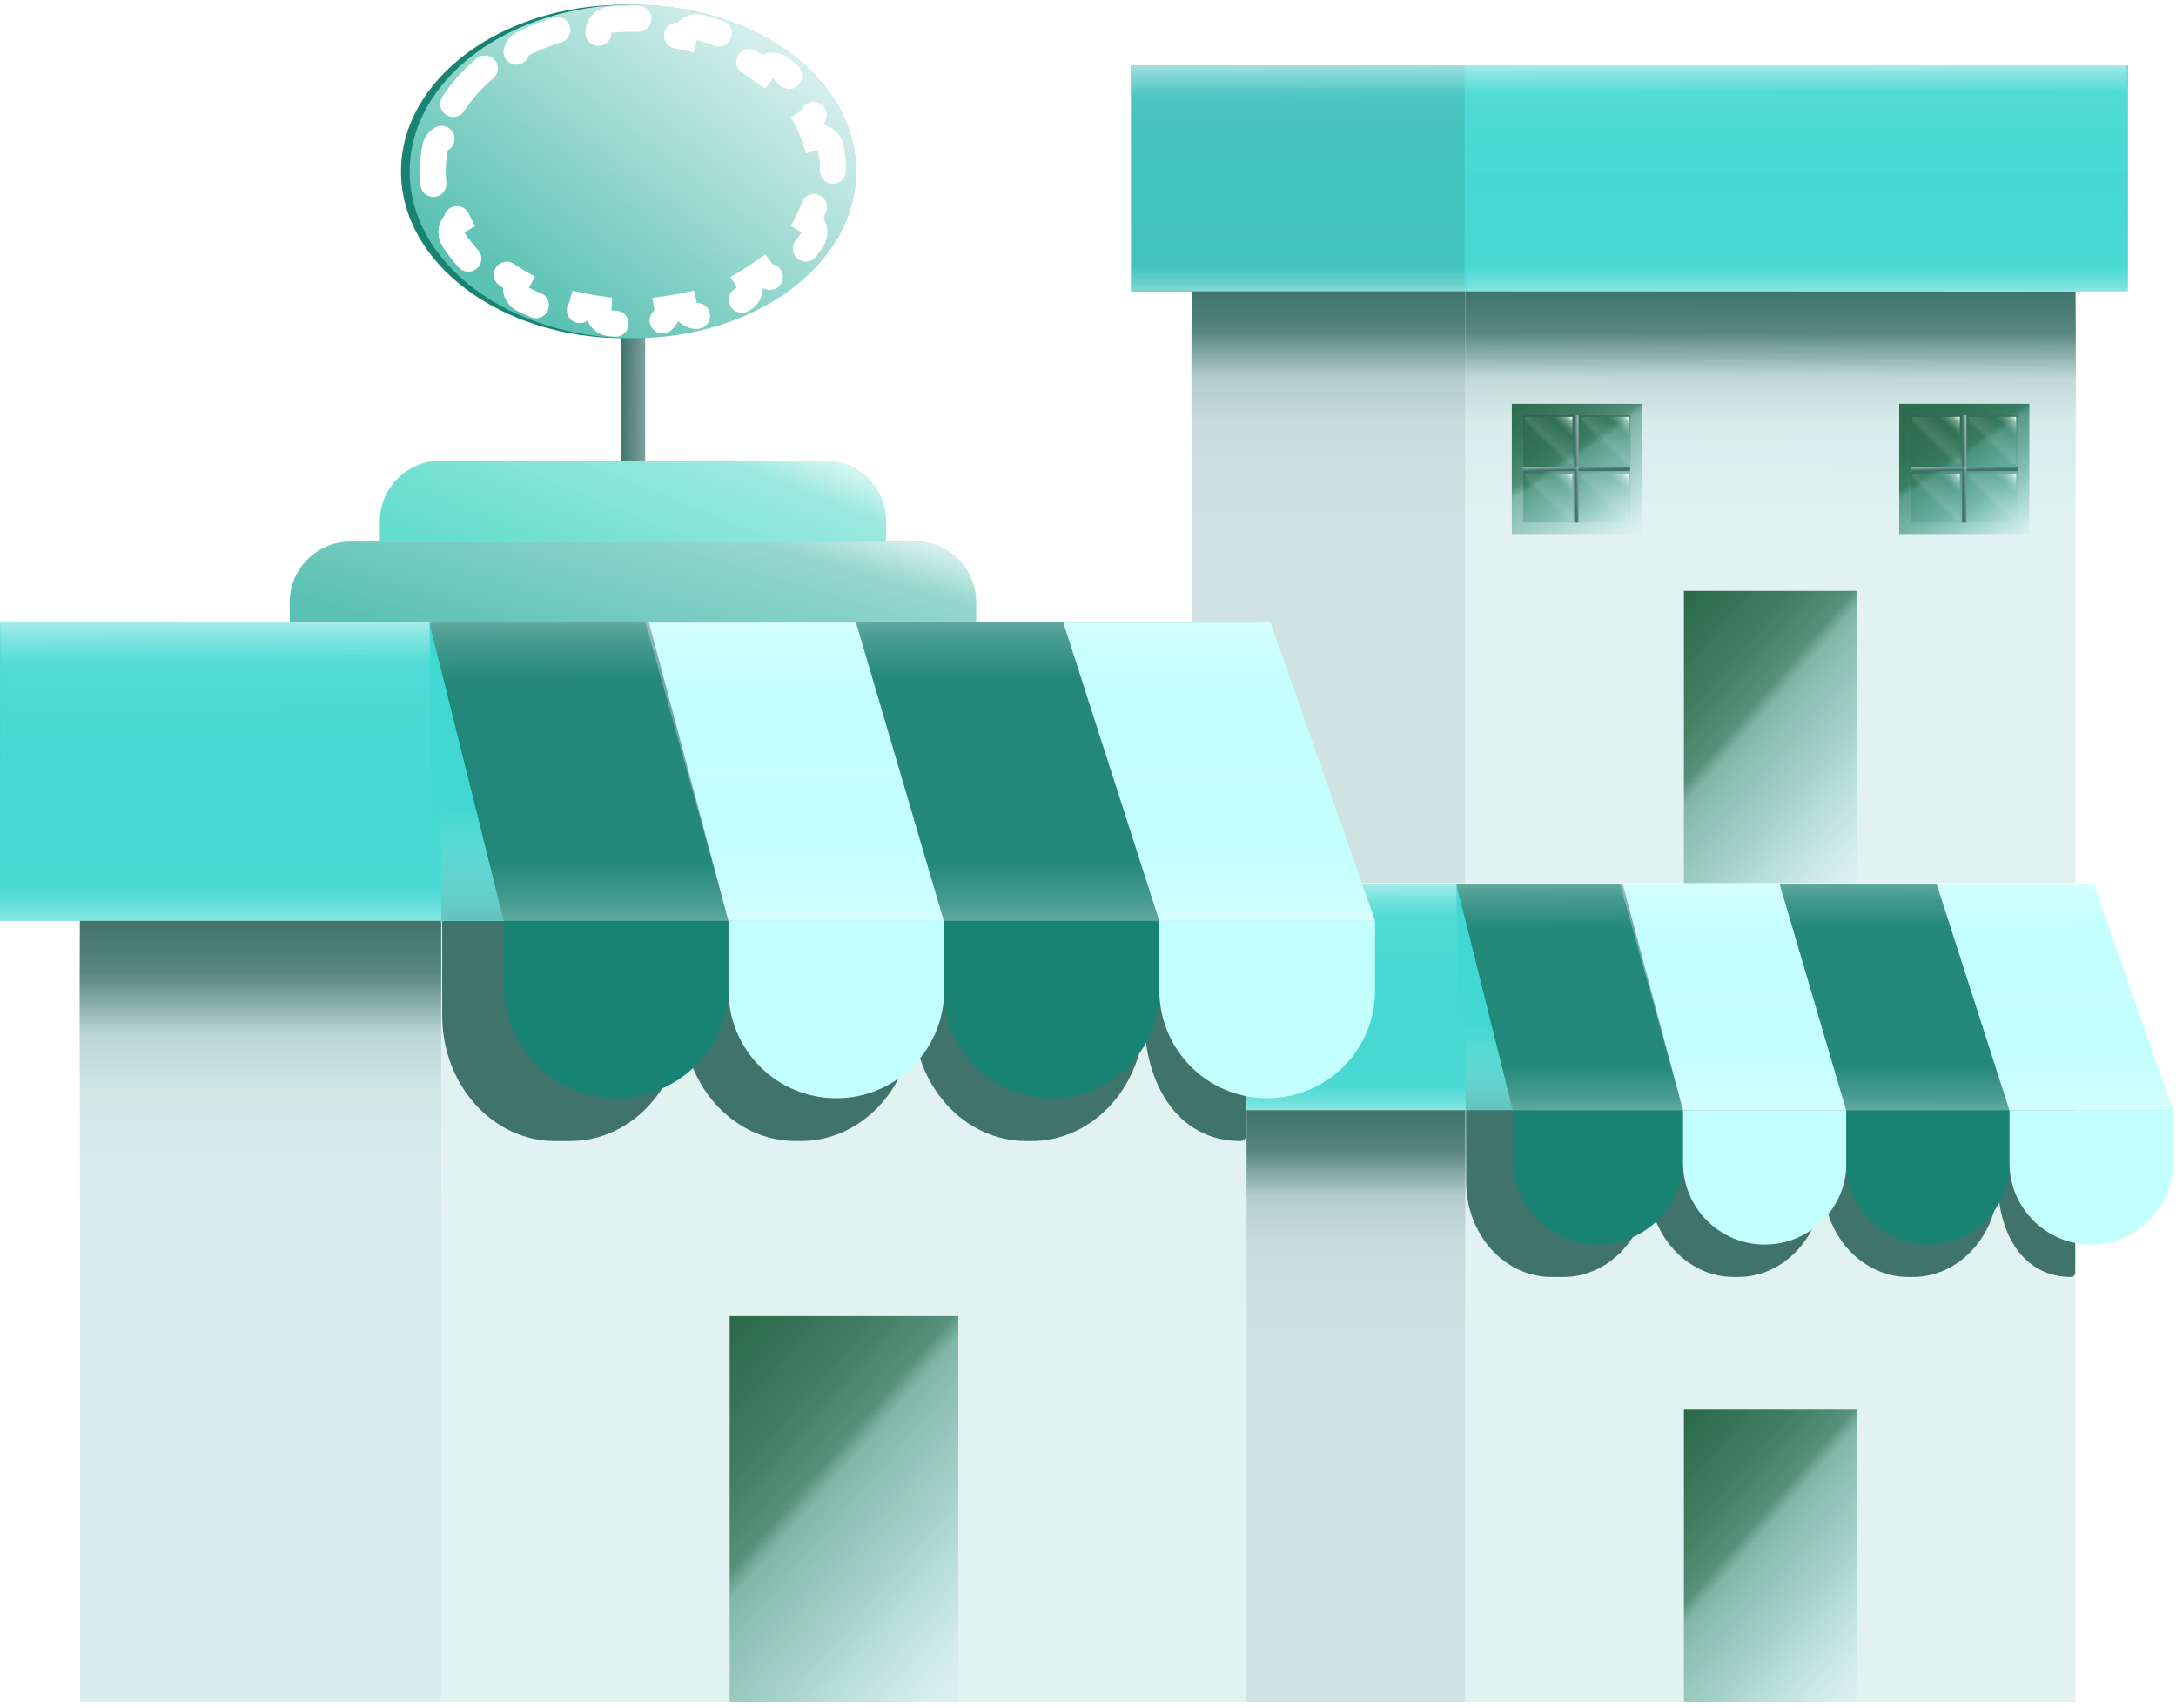<svg width="251" height="197" viewBox="0 0 251 197" fill="none" xmlns="http://www.w3.org/2000/svg">
<rect x="137.471" y="128.035" width="31.579" height="68.244" fill="#D0E2E1"/>
<rect x="169.049" y="128.035" width="70.363" height="68.244" fill="#E1F2F1"/>
<g filter="url(#filter0_f_1586_57728)">
<path d="M169.121 128.046H190.167V136.314C190.167 142.367 185.757 147.275 180.318 147.275H178.97C173.531 147.275 169.121 142.367 169.121 136.314V128.046Z" fill="#3F736B"/>
<path d="M190.138 128.044H210.324V136.312C210.324 142.366 205.914 147.273 200.475 147.273H199.987C194.547 147.273 190.138 142.366 190.138 136.312V128.044Z" fill="#3F736B"/>
<path d="M210.296 128.046H230.482V136.314C230.482 142.367 226.072 147.275 220.633 147.275H220.144C214.705 147.275 210.296 142.367 210.296 136.314V128.046Z" fill="#3F736B"/>
<path d="M230.458 128.046H239.37V136.82C239.37 141.687 239.37 145.487 239.37 146.789C239.37 147.059 239.151 147.275 238.881 147.275C233.442 147.275 230.458 142.367 230.458 136.314V128.046Z" fill="#3F736B"/>
</g>
<rect x="194.238" y="162.576" width="19.983" height="33.703" fill="url(#paint0_linear_1586_57728)"/>
<path d="M130.477 101.967H240.472L250.645 128.035H130.477V101.967Z" fill="#41D7D2"/>
<path d="M206.619 127.858L169.049 127.987L168.96 102.1L206.487 102.1L206.619 127.858Z" fill="url(#paint1_linear_1586_57728)"/>
<path d="M169.049 101.967H240.555L250.644 128.035H176.314L169.049 101.967Z" fill="#68A3A1"/>
<rect x="169.121" y="128.045" width="7.945" height="9.214" fill="url(#paint2_linear_1586_57728)"/>
<path d="M168.002 101.972H186.88L194.163 128.045H174.504L168.002 101.972Z" fill="#188273"/>
<path d="M174.508 128.045H194.163V133.711C194.163 139.138 189.763 143.538 184.335 143.538C178.908 143.538 174.508 139.138 174.508 133.711V128.045Z" fill="#188273"/>
<path d="M187.186 101.972H205.293L212.987 128.044H194.131L187.186 101.972Z" fill="#C2FFFD"/>
<path d="M194.135 128.043H212.987V134.111C212.987 139.317 208.767 143.537 203.561 143.537C198.355 143.537 194.135 139.317 194.135 134.111V128.043Z" fill="#C2FFFD"/>
<path d="M205.293 101.972H223.4L231.814 128.045H212.958L205.293 101.972Z" fill="#188273"/>
<path d="M212.963 128.045H231.815V134.112C231.815 139.318 227.595 143.538 222.389 143.538C217.183 143.538 212.963 139.318 212.963 134.112V128.045Z" fill="#188273"/>
<path d="M223.4 101.972H241.513L250.643 128.045H231.787L223.4 101.972Z" fill="#C2FFFD"/>
<path d="M231.791 128.045H250.643V134.112C250.643 139.318 246.423 143.538 241.217 143.538C236.011 143.538 231.791 139.318 231.791 134.112V128.045Z" fill="#C2FFFD"/>
<path d="M168.098 101.872H241.338L250.643 128.031H174.495L168.098 101.872Z" fill="url(#paint3_linear_1586_57728)"/>
<g opacity="0.69">
<path d="M130.477 114.353H169.049V128.031H130.477V114.353Z" fill="url(#paint4_linear_1586_57728)"/>
<path d="M130.477 114.353H169.049V128.031H130.477V114.353Z" fill="url(#paint5_linear_1586_57728)"/>
</g>
<path d="M168.141 122.206L130.57 122.334L130.501 101.982L168.027 101.954L168.141 122.206Z" fill="url(#paint6_linear_1586_57728)"/>
<path d="M168.105 118.68L130.535 118.809L130.478 101.967L168.004 101.922L168.105 118.68Z" fill="url(#paint7_linear_1586_57728)"/>
<path d="M169.032 128.036L137.454 128.036L137.365 153.923L169.032 154.041L169.032 128.036Z" fill="url(#paint8_linear_1586_57728)"/>
<path d="M250.459 127.606L174.7 127.927L168.007 101.97L241.508 101.97L250.459 127.606Z" fill="url(#paint9_linear_1586_57728)"/>
<rect x="137.471" y="33.606" width="31.579" height="68.244" fill="#D0E2E1"/>
<rect x="169.049" y="33.606" width="70.363" height="68.244" fill="#E1F2F1"/>
<rect x="194.238" y="68.147" width="19.983" height="33.703" fill="url(#paint10_linear_1586_57728)"/>
<rect x="174.389" y="46.578" width="15" height="15" fill="url(#paint11_linear_1586_57728)"/>
<g style="mix-blend-mode:screen">
<rect x="175.699" y="47.889" width="12.377" height="12.377" fill="url(#paint12_linear_1586_57728)"/>
</g>
<rect x="219.074" y="46.578" width="15" height="15" fill="url(#paint13_linear_1586_57728)"/>
<rect x="219.074" y="46.578" width="15" height="15" fill="url(#paint14_linear_1586_57728)"/>
<path d="M130.477 7.538L245.46 7.538V33.606H130.477V7.538Z" fill="#41D7D2"/>
<path d="M130.477 7.538L168.945 7.538V33.606H130.477V7.538Z" fill="#3AC0BC"/>
<g opacity="0.69">
<path d="M130.477 19.924H169.049V33.601H130.477V19.924Z" fill="url(#paint15_linear_1586_57728)"/>
<path d="M130.477 19.924H169.049V33.601H130.477V19.924Z" fill="url(#paint16_linear_1586_57728)"/>
</g>
<g opacity="0.69">
<path d="M169.121 19.924H247.455V33.601H169.121V19.924Z" fill="url(#paint17_linear_1586_57728)"/>
<path d="M169.121 19.924H247.455V33.601H169.121V19.924Z" fill="url(#paint18_linear_1586_57728)"/>
</g>
<path d="M169.236 27.773L130.571 27.905L130.501 7.553L169.121 7.521L169.236 27.773Z" fill="url(#paint19_linear_1586_57728)"/>
<path d="M169.197 24.248L130.534 24.38L130.476 7.538L169.094 7.49L169.197 24.248Z" fill="url(#paint20_linear_1586_57728)"/>
<path d="M245.539 24.251L169.24 24.38L169.123 7.538L245.333 7.493L245.539 24.251Z" fill="url(#paint21_linear_1586_57728)"/>
<path d="M245.539 24.251L169.24 24.38L169.123 7.538L245.333 7.493L245.539 24.251Z" fill="url(#paint22_linear_1586_57728)"/>
<path d="M169.032 33.608L137.454 33.608L137.365 59.495L169.032 59.612L169.032 33.608Z" fill="url(#paint23_linear_1586_57728)"/>
<path d="M239.409 33.63L169.034 33.602L169.034 59.522L239.561 59.767L239.409 33.63Z" fill="url(#paint24_linear_1586_57728)"/>
<g style="mix-blend-mode:screen">
<rect x="220.387" y="47.889" width="12.377" height="12.377" fill="url(#paint25_linear_1586_57728)"/>
</g>
<g style="mix-blend-mode:luminosity">
<rect x="181.582" y="47.889" width="0.5" height="12.377" fill="#3F736B"/>
</g>
<g style="mix-blend-mode:luminosity">
<rect x="175.643" y="54.328" width="0.5" height="12.377" transform="rotate(-90 175.643 54.328)" fill="#3F736B"/>
</g>
<g style="mix-blend-mode:luminosity">
<rect x="226.324" y="47.889" width="0.5" height="12.377" fill="#3F736B"/>
</g>
<g style="mix-blend-mode:luminosity">
<rect x="220.387" y="54.328" width="0.5" height="12.377" transform="rotate(-90 220.387 54.328)" fill="#3F736B"/>
</g>
<g style="mix-blend-mode:luminosity">
<rect x="181.582" y="47.889" width="0.5" height="12.377" fill="url(#paint26_linear_1586_57728)"/>
</g>
<g style="mix-blend-mode:luminosity">
<rect x="175.643" y="54.328" width="0.5" height="12.377" transform="rotate(-90 175.643 54.328)" fill="url(#paint27_linear_1586_57728)"/>
</g>
<g style="mix-blend-mode:luminosity">
<rect x="226.324" y="47.889" width="0.5" height="12.377" fill="url(#paint28_linear_1586_57728)"/>
</g>
<g style="mix-blend-mode:luminosity">
<rect x="220.387" y="54.328" width="0.5" height="12.377" transform="rotate(-90 220.387 54.328)" fill="url(#paint29_linear_1586_57728)"/>
</g>
<rect x="71.6" y="32.752" width="2.814" height="22.265" fill="#3F736B"/>
<rect x="71.6" y="32.752" width="2.814" height="22.265" fill="url(#paint30_linear_1586_57728)"/>
<rect x="9.23" y="106.201" width="41.683" height="90.079" fill="#D9EEEC"/>
<rect x="50.914" y="106.201" width="92.876" height="90.079" fill="#E1F2F1"/>
<g filter="url(#filter1_f_1586_57728)">
<path d="M51.01 106.214H78.789V117.128C78.789 125.118 72.969 131.596 65.789 131.596H64.01C56.83 131.596 51.01 125.118 51.01 117.128V106.214Z" fill="#3F736B"/>
<path d="M78.751 106.212H105.396V117.125C105.396 125.116 99.576 131.594 92.396 131.594H91.751C84.571 131.594 78.751 125.116 78.751 117.125V106.212Z" fill="#3F736B"/>
<path d="M105.358 106.214H132.003V117.128C132.003 125.118 126.183 131.596 119.003 131.596H118.358C111.179 131.596 105.358 125.118 105.358 117.128V106.214Z" fill="#3F736B"/>
<path d="M131.972 106.214H143.735V117.796C143.735 124.221 143.735 129.236 143.735 130.954C143.735 131.31 143.446 131.596 143.09 131.596C135.911 131.596 131.972 125.118 131.972 117.128V106.214Z" fill="#3F736B"/>
</g>
<rect x="84.164" y="151.793" width="26.377" height="44.486" fill="url(#paint31_linear_1586_57728)"/>
<path d="M0 71.791H145.189L158.617 106.2H0V71.791Z" fill="#41D7D2"/>
<path d="M100.504 105.967L50.913 106.137L50.796 71.968L100.329 71.968L100.504 105.967Z" fill="url(#paint32_linear_1586_57728)"/>
<path d="M50.914 71.791H145.299L158.617 106.2H60.503L50.914 71.791Z" fill="#68A3A1"/>
<path d="M33.422 69.463C33.422 65.597 36.556 62.463 40.422 62.463H105.589C109.455 62.463 112.589 65.597 112.589 69.463V71.791H33.422V69.463Z" fill="#5BC1B3"/>
<path d="M33.422 69.463C33.422 65.597 36.556 62.463 40.422 62.463H105.589C109.455 62.463 112.589 65.597 112.589 69.463V71.791H33.422V69.463Z" fill="url(#paint33_linear_1586_57728)"/>
<path d="M43.816 60.135C43.816 56.269 46.95 53.135 50.816 53.135H95.195C99.061 53.135 102.195 56.269 102.195 60.135V62.463H43.816V60.135Z" fill="#65DDCD"/>
<rect x="51.01" y="106.213" width="10.487" height="12.162" fill="url(#paint34_linear_1586_57728)"/>
<path d="M49.533 71.798H74.452L84.064 106.213H58.115L49.533 71.798Z" fill="#188273"/>
<path d="M58.121 106.213H84.065V113.692C84.065 120.856 78.257 126.664 71.093 126.664C63.929 126.664 58.121 120.856 58.121 113.692V106.213Z" fill="#188273"/>
<path d="M74.853 71.798H98.755L108.911 106.212H84.021L74.853 71.798Z" fill="#C2FFFD"/>
<path d="M84.027 106.211H108.912V114.22C108.912 121.092 103.341 126.662 96.469 126.662C89.598 126.662 84.027 121.092 84.027 114.22V106.211Z" fill="#C2FFFD"/>
<path d="M98.754 71.798H122.655L133.761 106.213H108.871L98.754 71.798Z" fill="#188273"/>
<path d="M108.877 106.213H133.761V114.222C133.761 121.094 128.191 126.664 121.319 126.664C114.447 126.664 108.877 121.094 108.877 114.222V106.213Z" fill="#188273"/>
<path d="M122.656 71.798H146.565L158.616 106.213H133.726L122.656 71.798Z" fill="#C2FFFD"/>
<path d="M133.73 106.213H158.615V114.222C158.615 121.094 153.044 126.664 146.173 126.664C139.301 126.664 133.73 121.094 133.73 114.222V106.213Z" fill="#C2FFFD"/>
<path d="M49.658 71.666H146.332L158.615 106.196H58.102L49.658 71.666Z" fill="url(#paint35_linear_1586_57728)"/>
<g opacity="0.69">
<path d="M0 88.14H50.914V106.194H0V88.14Z" fill="url(#paint36_linear_1586_57728)"/>
<path d="M0 88.14H50.914V106.194H0V88.14Z" fill="url(#paint37_linear_1586_57728)"/>
</g>
<path d="M49.715 98.505L0.124 98.675L0.032 71.811L49.565 71.775L49.715 98.505Z" fill="url(#paint38_linear_1586_57728)"/>
<path d="M49.668 93.852L0.077 94.022L0.001 71.792L49.534 71.732L49.668 93.852Z" fill="url(#paint39_linear_1586_57728)"/>
<path d="M50.892 106.202L9.211 106.202L9.094 140.371L50.892 140.527L50.892 106.202Z" fill="url(#paint40_linear_1586_57728)"/>
<path d="M158.371 105.634L58.372 106.058L49.538 71.796L146.556 71.795L158.371 105.634Z" fill="url(#paint41_linear_1586_57728)"/>
<path d="M43.815 60.135C43.815 56.269 46.949 53.135 50.815 53.135H95.196C99.062 53.135 102.196 56.269 102.196 60.135V62.463H43.815V60.135Z" fill="url(#paint42_linear_1586_57728)"/>
<ellipse cx="72.006" cy="19.777" rx="25.748" ry="19.232" fill="#188273"/>
<ellipse cx="73.006" cy="19.777" rx="25.748" ry="19.232" fill="#5BC1B3"/>
<path d="M95.809 17.011C95.643 16.199 94.85 15.677 94.038 15.843C94.009 15.849 93.98 15.856 93.951 15.864C93.745 15.247 93.491 14.644 93.193 14.057C93.215 14.044 93.237 14.031 93.259 14.016C93.954 13.566 94.153 12.637 93.702 11.942C92.743 10.463 91.528 9.115 90.113 7.925C89.479 7.392 88.532 7.474 87.999 8.108C87.987 8.123 87.975 8.138 87.963 8.153C87.439 7.777 86.89 7.42 86.317 7.085C86.325 7.07 86.333 7.056 86.34 7.041C86.711 6.3 86.41 5.399 85.67 5.028C84.145 4.266 82.497 3.639 80.757 3.168C79.958 2.951 79.134 3.424 78.917 4.224C78.914 4.237 78.91 4.251 78.907 4.264C78.275 4.13 77.63 4.017 76.975 3.926C76.977 3.913 76.978 3.9 76.979 3.887C77.05 3.062 76.438 2.335 75.612 2.265C74.756 2.192 73.886 2.154 73.005 2.154C72.124 2.154 71.254 2.192 70.398 2.265C69.573 2.335 68.961 3.062 69.031 3.887C69.032 3.9 69.034 3.913 69.035 3.926C68.38 4.017 67.736 4.13 67.104 4.264C67.1 4.251 67.097 4.237 67.093 4.224C66.877 3.424 66.053 2.951 65.253 3.168C63.513 3.639 61.866 4.266 60.341 5.028C59.6 5.399 59.3 6.3 59.67 7.041C59.678 7.056 59.685 7.07 59.693 7.085C59.121 7.42 58.572 7.777 58.048 8.153C58.036 8.138 58.024 8.123 58.011 8.108C57.478 7.474 56.532 7.392 55.898 7.925C54.483 9.115 53.268 10.463 52.309 11.942C51.858 12.637 52.056 13.566 52.751 14.016C52.773 14.031 52.795 14.044 52.818 14.057C52.52 14.644 52.266 15.247 52.06 15.864C52.031 15.856 52.002 15.849 51.972 15.843C51.161 15.677 50.368 16.199 50.201 17.011C50.016 17.912 49.92 18.837 49.92 19.777C49.92 20.718 50.016 21.642 50.201 22.544C50.368 23.355 51.161 23.878 51.972 23.711C52.002 23.705 52.031 23.698 52.06 23.69C52.266 24.307 52.52 24.91 52.818 25.497C52.795 25.51 52.773 25.524 52.751 25.538C52.056 25.989 51.858 26.918 52.309 27.613C53.268 29.091 54.483 30.439 55.898 31.629C56.532 32.163 57.478 32.081 58.011 31.447C58.024 31.432 58.036 31.417 58.048 31.401C58.572 31.778 59.121 32.134 59.693 32.47C59.685 32.484 59.678 32.499 59.67 32.513C59.3 33.254 59.6 34.155 60.341 34.526C61.866 35.288 63.513 35.915 65.253 36.386C66.053 36.603 66.877 36.13 67.093 35.331C67.097 35.317 67.1 35.304 67.104 35.29C67.736 35.424 68.38 35.537 69.035 35.628C69.034 35.641 69.032 35.654 69.031 35.667C68.961 36.492 69.573 37.219 70.398 37.289C71.254 37.362 72.124 37.4 73.005 37.4C73.886 37.4 74.756 37.362 75.612 37.289C76.438 37.219 77.05 36.492 76.979 35.667C76.978 35.654 76.977 35.641 76.975 35.628C77.63 35.537 78.275 35.424 78.907 35.29C78.91 35.304 78.914 35.317 78.917 35.331C79.134 36.13 79.958 36.603 80.757 36.386C82.497 35.915 84.145 35.288 85.67 34.526C86.41 34.155 86.711 33.254 86.34 32.513C86.333 32.499 86.325 32.484 86.317 32.47C86.89 32.134 87.439 31.778 87.963 31.401C87.975 31.417 87.987 31.432 87.999 31.447C88.532 32.081 89.479 32.163 90.113 31.629C91.528 30.439 92.743 29.091 93.702 27.613C94.153 26.918 93.954 25.989 93.259 25.538C93.237 25.524 93.215 25.51 93.193 25.497C93.491 24.91 93.745 24.307 93.951 23.69C93.98 23.698 94.009 23.705 94.038 23.711C94.85 23.878 95.643 23.355 95.809 22.544C95.995 21.642 96.091 20.718 96.091 19.777C96.091 18.837 95.995 17.912 95.809 17.011Z" stroke="white" stroke-width="3" stroke-linecap="round" stroke-dasharray="5.5 5.5"/>
<ellipse cx="73.006" cy="19.777" rx="25.748" ry="19.232" fill="url(#paint43_linear_1586_57728)"/>
<rect x="182.398" y="48.078" width="5.477" height="5.431" fill="url(#paint44_linear_1586_57728)"/>
<rect x="182.398" y="54.634" width="5.477" height="5.431" fill="url(#paint45_linear_1586_57728)"/>
<rect x="175.898" y="48.078" width="5.477" height="5.431" fill="url(#paint46_linear_1586_57728)"/>
<rect x="175.898" y="54.634" width="5.477" height="5.431" fill="url(#paint47_linear_1586_57728)"/>
<rect x="227.086" y="48.078" width="5.477" height="5.431" fill="url(#paint48_linear_1586_57728)"/>
<rect x="227.086" y="54.634" width="5.477" height="5.431" fill="url(#paint49_linear_1586_57728)"/>
<rect x="220.586" y="48.078" width="5.477" height="5.431" fill="url(#paint50_linear_1586_57728)"/>
<rect x="220.586" y="54.634" width="5.477" height="5.431" fill="url(#paint51_linear_1586_57728)"/>
<defs>
<filter id="filter0_f_1586_57728" x="165.121" y="124.044" width="78.248" height="27.231" filterUnits="userSpaceOnUse" color-interpolation-filters="sRGB">
<feFlood flood-opacity="0" result="BackgroundImageFix"/>
<feBlend mode="normal" in="SourceGraphic" in2="BackgroundImageFix" result="shape"/>
<feGaussianBlur stdDeviation="2" result="effect1_foregroundBlur_1586_57728"/>
</filter>
<filter id="filter1_f_1586_57728" x="47.01" y="102.212" width="100.725" height="33.384" filterUnits="userSpaceOnUse" color-interpolation-filters="sRGB">
<feFlood flood-opacity="0" result="BackgroundImageFix"/>
<feBlend mode="normal" in="SourceGraphic" in2="BackgroundImageFix" result="shape"/>
<feGaussianBlur stdDeviation="2" result="effect1_foregroundBlur_1586_57728"/>
</filter>
<linearGradient id="paint0_linear_1586_57728" x1="194.238" y1="162.576" x2="223.721" y2="188.185" gradientUnits="userSpaceOnUse">
<stop stop-color="#2B6849"/>
<stop offset="0.242" stop-color="#307153" stop-opacity="0.904"/>
<stop offset="0.376" stop-color="#34795E" stop-opacity="0.805"/>
<stop offset="0.418" stop-color="#3F8D75" stop-opacity="0.586"/>
<stop offset="0.643" stop-color="#499F8A" stop-opacity="0.384"/>
<stop offset="0.895" stop-color="#57BAAB" stop-opacity="0.078"/>
<stop offset="1" stop-color="#5BC1B3" stop-opacity="0"/>
</linearGradient>
<linearGradient id="paint1_linear_1586_57728" x1="189.344" y1="140.341" x2="189.344" y2="118.086" gradientUnits="userSpaceOnUse">
<stop stop-color="#043D35"/>
<stop offset="1" stop-color="white" stop-opacity="0"/>
</linearGradient>
<linearGradient id="paint2_linear_1586_57728" x1="173.093" y1="128.045" x2="173.093" y2="137.259" gradientUnits="userSpaceOnUse">
<stop stop-color="#3F736B"/>
<stop offset="1" stop-color="#3F736B" stop-opacity="0"/>
</linearGradient>
<linearGradient id="paint3_linear_1586_57728" x1="209.371" y1="101.872" x2="209.371" y2="137.436" gradientUnits="userSpaceOnUse">
<stop stop-color="white" stop-opacity="0"/>
<stop offset="0.593" stop-color="white" stop-opacity="0.042"/>
<stop offset="0.692" stop-color="white" stop-opacity="0.205"/>
<stop offset="1" stop-color="white"/>
</linearGradient>
<linearGradient id="paint4_linear_1586_57728" x1="148.143" y1="114.21" x2="148.143" y2="133" gradientUnits="userSpaceOnUse">
<stop stop-color="white" stop-opacity="0"/>
<stop offset="0.593" stop-color="white" stop-opacity="0.042"/>
<stop offset="0.692" stop-color="white" stop-opacity="0.205"/>
<stop offset="1" stop-color="white"/>
</linearGradient>
<linearGradient id="paint5_linear_1586_57728" x1="148.143" y1="114.21" x2="148.143" y2="133" gradientUnits="userSpaceOnUse">
<stop stop-color="white" stop-opacity="0"/>
<stop offset="0.593" stop-color="white" stop-opacity="0.042"/>
<stop offset="0.692" stop-color="white" stop-opacity="0.205"/>
<stop offset="1" stop-color="white"/>
</linearGradient>
<linearGradient id="paint6_linear_1586_57728" x1="150.934" y1="122.478" x2="150.838" y2="94.517" gradientUnits="userSpaceOnUse">
<stop stop-color="white" stop-opacity="0"/>
<stop offset="0.593" stop-color="white" stop-opacity="0.042"/>
<stop offset="0.692" stop-color="white" stop-opacity="0.205"/>
<stop offset="1" stop-color="white"/>
</linearGradient>
<linearGradient id="paint7_linear_1586_57728" x1="150.899" y1="118.916" x2="150.82" y2="95.778" gradientUnits="userSpaceOnUse">
<stop stop-color="white" stop-opacity="0"/>
<stop offset="0.593" stop-color="white" stop-opacity="0.042"/>
<stop offset="0.692" stop-color="white" stop-opacity="0.205"/>
<stop offset="1" stop-color="white"/>
</linearGradient>
<linearGradient id="paint8_linear_1586_57728" x1="154.572" y1="127.824" x2="154.572" y2="154.041" gradientUnits="userSpaceOnUse">
<stop stop-color="#3F736B"/>
<stop offset="0.183" stop-color="#3F736B" stop-opacity="0.845"/>
<stop offset="0.387" stop-color="#3F736B" stop-opacity="0.197"/>
<stop offset="0.592" stop-color="#3F736B" stop-opacity="0.052"/>
<stop offset="1" stop-color="#3F736B" stop-opacity="0"/>
</linearGradient>
<linearGradient id="paint9_linear_1586_57728" x1="207.92" y1="127.993" x2="207.798" y2="92.429" gradientUnits="userSpaceOnUse">
<stop stop-color="white" stop-opacity="0"/>
<stop offset="0.593" stop-color="white" stop-opacity="0.042"/>
<stop offset="0.692" stop-color="white" stop-opacity="0.205"/>
<stop offset="1" stop-color="white"/>
</linearGradient>
<linearGradient id="paint10_linear_1586_57728" x1="194.238" y1="68.147" x2="223.721" y2="93.756" gradientUnits="userSpaceOnUse">
<stop stop-color="#2B6849"/>
<stop offset="0.242" stop-color="#307153" stop-opacity="0.904"/>
<stop offset="0.376" stop-color="#34795E" stop-opacity="0.805"/>
<stop offset="0.418" stop-color="#3F8D75" stop-opacity="0.586"/>
<stop offset="0.643" stop-color="#499F8A" stop-opacity="0.384"/>
<stop offset="0.895" stop-color="#57BAAB" stop-opacity="0.078"/>
<stop offset="1" stop-color="#5BC1B3" stop-opacity="0"/>
</linearGradient>
<linearGradient id="paint11_linear_1586_57728" x1="174.389" y1="46.578" x2="186.73" y2="64.658" gradientUnits="userSpaceOnUse">
<stop stop-color="#2B6849"/>
<stop offset="0.242" stop-color="#307153" stop-opacity="0.904"/>
<stop offset="0.376" stop-color="#34795E" stop-opacity="0.805"/>
<stop offset="0.418" stop-color="#3F8D75" stop-opacity="0.586"/>
<stop offset="0.643" stop-color="#499F8A" stop-opacity="0.384"/>
<stop offset="0.895" stop-color="#57BAAB" stop-opacity="0.078"/>
<stop offset="1" stop-color="#5BC1B3" stop-opacity="0"/>
</linearGradient>
<linearGradient id="paint12_linear_1586_57728" x1="175.699" y1="47.889" x2="185.882" y2="62.807" gradientUnits="userSpaceOnUse">
<stop stop-color="#2B6849"/>
<stop offset="0.242" stop-color="#307153" stop-opacity="0.904"/>
<stop offset="0.376" stop-color="#34795E" stop-opacity="0.805"/>
<stop offset="0.418" stop-color="#3F8D75" stop-opacity="0.586"/>
<stop offset="0.643" stop-color="#499F8A" stop-opacity="0.384"/>
<stop offset="0.895" stop-color="#57BAAB" stop-opacity="0.078"/>
<stop offset="1" stop-color="#5BC1B3" stop-opacity="0"/>
</linearGradient>
<linearGradient id="paint13_linear_1586_57728" x1="219.074" y1="46.578" x2="231.416" y2="64.658" gradientUnits="userSpaceOnUse">
<stop stop-color="#2B6849"/>
<stop offset="0.242" stop-color="#307153" stop-opacity="0.904"/>
<stop offset="0.376" stop-color="#34795E" stop-opacity="0.805"/>
<stop offset="0.418" stop-color="#3F8D75" stop-opacity="0.586"/>
<stop offset="0.643" stop-color="#499F8A" stop-opacity="0.384"/>
<stop offset="0.895" stop-color="#57BAAB" stop-opacity="0.078"/>
<stop offset="1" stop-color="#5BC1B3" stop-opacity="0"/>
</linearGradient>
<linearGradient id="paint14_linear_1586_57728" x1="219.074" y1="46.578" x2="231.416" y2="64.658" gradientUnits="userSpaceOnUse">
<stop stop-color="#2B6849"/>
<stop offset="0.242" stop-color="#307153" stop-opacity="0.904"/>
<stop offset="0.376" stop-color="#34795E" stop-opacity="0.805"/>
<stop offset="0.418" stop-color="#3F8D75" stop-opacity="0.586"/>
<stop offset="0.643" stop-color="#499F8A" stop-opacity="0.384"/>
<stop offset="0.895" stop-color="#57BAAB" stop-opacity="0.078"/>
<stop offset="1" stop-color="#5BC1B3" stop-opacity="0"/>
</linearGradient>
<linearGradient id="paint15_linear_1586_57728" x1="148.143" y1="19.781" x2="148.143" y2="38.571" gradientUnits="userSpaceOnUse">
<stop stop-color="white" stop-opacity="0"/>
<stop offset="0.593" stop-color="white" stop-opacity="0.042"/>
<stop offset="0.692" stop-color="white" stop-opacity="0.205"/>
<stop offset="1" stop-color="white"/>
</linearGradient>
<linearGradient id="paint16_linear_1586_57728" x1="148.143" y1="19.781" x2="148.143" y2="38.571" gradientUnits="userSpaceOnUse">
<stop stop-color="white" stop-opacity="0"/>
<stop offset="0.593" stop-color="white" stop-opacity="0.042"/>
<stop offset="0.692" stop-color="white" stop-opacity="0.205"/>
<stop offset="1" stop-color="white"/>
</linearGradient>
<linearGradient id="paint17_linear_1586_57728" x1="204.998" y1="19.781" x2="204.998" y2="38.571" gradientUnits="userSpaceOnUse">
<stop stop-color="white" stop-opacity="0"/>
<stop offset="0.593" stop-color="white" stop-opacity="0.042"/>
<stop offset="0.692" stop-color="white" stop-opacity="0.205"/>
<stop offset="1" stop-color="white"/>
</linearGradient>
<linearGradient id="paint18_linear_1586_57728" x1="204.998" y1="19.781" x2="204.998" y2="38.571" gradientUnits="userSpaceOnUse">
<stop stop-color="white" stop-opacity="0"/>
<stop offset="0.593" stop-color="white" stop-opacity="0.042"/>
<stop offset="0.692" stop-color="white" stop-opacity="0.205"/>
<stop offset="1" stop-color="white"/>
</linearGradient>
<linearGradient id="paint19_linear_1586_57728" x1="151.528" y1="28.046" x2="151.432" y2="0.086" gradientUnits="userSpaceOnUse">
<stop stop-color="white" stop-opacity="0"/>
<stop offset="0.593" stop-color="white" stop-opacity="0.042"/>
<stop offset="0.692" stop-color="white" stop-opacity="0.205"/>
<stop offset="1" stop-color="white"/>
</linearGradient>
<linearGradient id="paint20_linear_1586_57728" x1="151.49" y1="24.485" x2="151.411" y2="1.347" gradientUnits="userSpaceOnUse">
<stop stop-color="white" stop-opacity="0"/>
<stop offset="0.593" stop-color="white" stop-opacity="0.042"/>
<stop offset="0.692" stop-color="white" stop-opacity="0.205"/>
<stop offset="1" stop-color="white"/>
</linearGradient>
<linearGradient id="paint21_linear_1586_57728" x1="210.595" y1="24.486" x2="210.556" y2="1.349" gradientUnits="userSpaceOnUse">
<stop stop-color="white" stop-opacity="0"/>
<stop offset="0.593" stop-color="white" stop-opacity="0.042"/>
<stop offset="0.692" stop-color="white" stop-opacity="0.205"/>
<stop offset="1" stop-color="white"/>
</linearGradient>
<linearGradient id="paint22_linear_1586_57728" x1="210.595" y1="24.486" x2="210.556" y2="1.349" gradientUnits="userSpaceOnUse">
<stop stop-color="white" stop-opacity="0"/>
<stop offset="0.593" stop-color="white" stop-opacity="0.042"/>
<stop offset="0.692" stop-color="white" stop-opacity="0.205"/>
<stop offset="1" stop-color="white"/>
</linearGradient>
<linearGradient id="paint23_linear_1586_57728" x1="154.572" y1="33.395" x2="154.572" y2="59.612" gradientUnits="userSpaceOnUse">
<stop stop-color="#3F736B"/>
<stop offset="0.183" stop-color="#3F736B" stop-opacity="0.845"/>
<stop offset="0.387" stop-color="#3F736B" stop-opacity="0.197"/>
<stop offset="0.592" stop-color="#3F736B" stop-opacity="0.052"/>
<stop offset="1" stop-color="#3F736B" stop-opacity="0"/>
</linearGradient>
<linearGradient id="paint24_linear_1586_57728" x1="207.211" y1="33.49" x2="207.161" y2="59.706" gradientUnits="userSpaceOnUse">
<stop stop-color="#3F736B"/>
<stop offset="0.183" stop-color="#3F736B" stop-opacity="0.845"/>
<stop offset="0.387" stop-color="#3F736B" stop-opacity="0.197"/>
<stop offset="0.592" stop-color="#3F736B" stop-opacity="0.052"/>
<stop offset="1" stop-color="#3F736B" stop-opacity="0"/>
</linearGradient>
<linearGradient id="paint25_linear_1586_57728" x1="220.387" y1="47.889" x2="230.57" y2="62.807" gradientUnits="userSpaceOnUse">
<stop stop-color="#2B6849"/>
<stop offset="0.242" stop-color="#307153" stop-opacity="0.904"/>
<stop offset="0.376" stop-color="#34795E" stop-opacity="0.805"/>
<stop offset="0.418" stop-color="#3F8D75" stop-opacity="0.586"/>
<stop offset="0.643" stop-color="#499F8A" stop-opacity="0.384"/>
<stop offset="0.895" stop-color="#57BAAB" stop-opacity="0.078"/>
<stop offset="1" stop-color="#5BC1B3" stop-opacity="0"/>
</linearGradient>
<linearGradient id="paint26_linear_1586_57728" x1="182.433" y1="46.615" x2="181.572" y2="46.635" gradientUnits="userSpaceOnUse">
<stop stop-color="white"/>
<stop offset="1" stop-color="white" stop-opacity="0"/>
</linearGradient>
<linearGradient id="paint27_linear_1586_57728" x1="176.493" y1="53.054" x2="175.632" y2="53.074" gradientUnits="userSpaceOnUse">
<stop stop-color="white"/>
<stop offset="1" stop-color="white" stop-opacity="0"/>
</linearGradient>
<linearGradient id="paint28_linear_1586_57728" x1="227.175" y1="46.615" x2="226.314" y2="46.635" gradientUnits="userSpaceOnUse">
<stop stop-color="white"/>
<stop offset="1" stop-color="white" stop-opacity="0"/>
</linearGradient>
<linearGradient id="paint29_linear_1586_57728" x1="221.237" y1="53.054" x2="220.376" y2="53.074" gradientUnits="userSpaceOnUse">
<stop stop-color="white"/>
<stop offset="1" stop-color="white" stop-opacity="0"/>
</linearGradient>
<linearGradient id="paint30_linear_1586_57728" x1="80.098" y1="46.31" x2="71.6" y2="46.223" gradientUnits="userSpaceOnUse">
<stop stop-color="white"/>
<stop offset="1" stop-color="white" stop-opacity="0"/>
</linearGradient>
<linearGradient id="paint31_linear_1586_57728" x1="84.164" y1="151.793" x2="123.08" y2="185.596" gradientUnits="userSpaceOnUse">
<stop stop-color="#2B6849"/>
<stop offset="0.242" stop-color="#307153" stop-opacity="0.904"/>
<stop offset="0.376" stop-color="#34795E" stop-opacity="0.805"/>
<stop offset="0.418" stop-color="#3F8D75" stop-opacity="0.586"/>
<stop offset="0.643" stop-color="#499F8A" stop-opacity="0.384"/>
<stop offset="0.895" stop-color="#57BAAB" stop-opacity="0.078"/>
<stop offset="1" stop-color="#5BC1B3" stop-opacity="0"/>
</linearGradient>
<linearGradient id="paint32_linear_1586_57728" x1="77.702" y1="122.444" x2="77.702" y2="93.068" gradientUnits="userSpaceOnUse">
<stop stop-color="#043D35"/>
<stop offset="1" stop-color="white" stop-opacity="0"/>
</linearGradient>
<linearGradient id="paint33_linear_1586_57728" x1="104.334" y1="58.789" x2="95.752" y2="87.496" gradientUnits="userSpaceOnUse">
<stop stop-color="white"/>
<stop offset="0.275" stop-color="white" stop-opacity="0.356"/>
<stop offset="1" stop-color="white" stop-opacity="0"/>
</linearGradient>
<linearGradient id="paint34_linear_1586_57728" x1="56.253" y1="106.213" x2="56.253" y2="118.376" gradientUnits="userSpaceOnUse">
<stop stop-color="#3F736B"/>
<stop offset="1" stop-color="#3F736B" stop-opacity="0"/>
</linearGradient>
<linearGradient id="paint35_linear_1586_57728" x1="104.137" y1="71.666" x2="104.137" y2="118.609" gradientUnits="userSpaceOnUse">
<stop stop-color="white" stop-opacity="0"/>
<stop offset="0.593" stop-color="white" stop-opacity="0.042"/>
<stop offset="0.692" stop-color="white" stop-opacity="0.205"/>
<stop offset="1" stop-color="white"/>
</linearGradient>
<linearGradient id="paint36_linear_1586_57728" x1="23.319" y1="87.951" x2="23.319" y2="112.754" gradientUnits="userSpaceOnUse">
<stop stop-color="white" stop-opacity="0"/>
<stop offset="0.593" stop-color="white" stop-opacity="0.042"/>
<stop offset="0.692" stop-color="white" stop-opacity="0.205"/>
<stop offset="1" stop-color="white"/>
</linearGradient>
<linearGradient id="paint37_linear_1586_57728" x1="23.319" y1="87.951" x2="23.319" y2="112.754" gradientUnits="userSpaceOnUse">
<stop stop-color="white" stop-opacity="0"/>
<stop offset="0.593" stop-color="white" stop-opacity="0.042"/>
<stop offset="0.692" stop-color="white" stop-opacity="0.205"/>
<stop offset="1" stop-color="white"/>
</linearGradient>
<linearGradient id="paint38_linear_1586_57728" x1="27.003" y1="98.865" x2="26.877" y2="61.958" gradientUnits="userSpaceOnUse">
<stop stop-color="white" stop-opacity="0"/>
<stop offset="0.593" stop-color="white" stop-opacity="0.042"/>
<stop offset="0.692" stop-color="white" stop-opacity="0.205"/>
<stop offset="1" stop-color="white"/>
</linearGradient>
<linearGradient id="paint39_linear_1586_57728" x1="26.956" y1="94.163" x2="26.851" y2="63.622" gradientUnits="userSpaceOnUse">
<stop stop-color="white" stop-opacity="0"/>
<stop offset="0.593" stop-color="white" stop-opacity="0.042"/>
<stop offset="0.692" stop-color="white" stop-opacity="0.205"/>
<stop offset="1" stop-color="white"/>
</linearGradient>
<linearGradient id="paint40_linear_1586_57728" x1="31.805" y1="105.922" x2="31.805" y2="140.526" gradientUnits="userSpaceOnUse">
<stop stop-color="#3F736B"/>
<stop offset="0.183" stop-color="#3F736B" stop-opacity="0.845"/>
<stop offset="0.387" stop-color="#3F736B" stop-opacity="0.197"/>
<stop offset="0.592" stop-color="#3F736B" stop-opacity="0.052"/>
<stop offset="1" stop-color="#3F736B" stop-opacity="0"/>
</linearGradient>
<linearGradient id="paint41_linear_1586_57728" x1="102.222" y1="106.145" x2="102.061" y2="59.202" gradientUnits="userSpaceOnUse">
<stop stop-color="white" stop-opacity="0"/>
<stop offset="0.593" stop-color="white" stop-opacity="0.042"/>
<stop offset="0.692" stop-color="white" stop-opacity="0.205"/>
<stop offset="1" stop-color="white"/>
</linearGradient>
<linearGradient id="paint42_linear_1586_57728" x1="96.108" y1="49.461" x2="85.22" y2="76.32" gradientUnits="userSpaceOnUse">
<stop stop-color="white"/>
<stop offset="0.275" stop-color="white" stop-opacity="0.356"/>
<stop offset="1" stop-color="white" stop-opacity="0"/>
</linearGradient>
<linearGradient id="paint43_linear_1586_57728" x1="96.523" y1="-6.779" x2="62.864" y2="36.781" gradientUnits="userSpaceOnUse">
<stop stop-color="white"/>
<stop offset="1" stop-color="white" stop-opacity="0"/>
</linearGradient>
<linearGradient id="paint44_linear_1586_57728" x1="187.875" y1="48.078" x2="182.446" y2="53.693" gradientUnits="userSpaceOnUse">
<stop stop-color="white"/>
<stop offset="0.077" stop-color="white" stop-opacity="0.385"/>
<stop offset="0.167" stop-color="white" stop-opacity="0.101"/>
<stop offset="0.226" stop-color="white" stop-opacity="0"/>
<stop offset="0.488" stop-color="white" stop-opacity="0.12"/>
<stop offset="0.562" stop-color="white" stop-opacity="0.011"/>
<stop offset="1" stop-color="white" stop-opacity="0"/>
</linearGradient>
<linearGradient id="paint45_linear_1586_57728" x1="187.875" y1="54.634" x2="182.446" y2="60.249" gradientUnits="userSpaceOnUse">
<stop stop-color="white"/>
<stop offset="0.077" stop-color="white" stop-opacity="0.385"/>
<stop offset="0.167" stop-color="white" stop-opacity="0.101"/>
<stop offset="0.226" stop-color="white" stop-opacity="0"/>
<stop offset="0.488" stop-color="white" stop-opacity="0.12"/>
<stop offset="0.562" stop-color="white" stop-opacity="0.011"/>
<stop offset="1" stop-color="white" stop-opacity="0"/>
</linearGradient>
<linearGradient id="paint46_linear_1586_57728" x1="181.375" y1="48.078" x2="175.946" y2="53.693" gradientUnits="userSpaceOnUse">
<stop stop-color="white"/>
<stop offset="0.077" stop-color="white" stop-opacity="0.385"/>
<stop offset="0.167" stop-color="white" stop-opacity="0.101"/>
<stop offset="0.226" stop-color="white" stop-opacity="0"/>
<stop offset="0.488" stop-color="white" stop-opacity="0.12"/>
<stop offset="0.562" stop-color="white" stop-opacity="0.011"/>
<stop offset="1" stop-color="white" stop-opacity="0"/>
</linearGradient>
<linearGradient id="paint47_linear_1586_57728" x1="181.375" y1="54.634" x2="175.946" y2="60.249" gradientUnits="userSpaceOnUse">
<stop stop-color="white"/>
<stop offset="0.077" stop-color="white" stop-opacity="0.385"/>
<stop offset="0.167" stop-color="white" stop-opacity="0.101"/>
<stop offset="0.226" stop-color="white" stop-opacity="0"/>
<stop offset="0.488" stop-color="white" stop-opacity="0.12"/>
<stop offset="0.562" stop-color="white" stop-opacity="0.011"/>
<stop offset="1" stop-color="white" stop-opacity="0"/>
</linearGradient>
<linearGradient id="paint48_linear_1586_57728" x1="232.563" y1="48.078" x2="227.133" y2="53.693" gradientUnits="userSpaceOnUse">
<stop stop-color="white"/>
<stop offset="0.077" stop-color="white" stop-opacity="0.385"/>
<stop offset="0.167" stop-color="white" stop-opacity="0.101"/>
<stop offset="0.226" stop-color="white" stop-opacity="0"/>
<stop offset="0.488" stop-color="white" stop-opacity="0.12"/>
<stop offset="0.562" stop-color="white" stop-opacity="0.011"/>
<stop offset="1" stop-color="white" stop-opacity="0"/>
</linearGradient>
<linearGradient id="paint49_linear_1586_57728" x1="232.563" y1="54.634" x2="227.133" y2="60.249" gradientUnits="userSpaceOnUse">
<stop stop-color="white"/>
<stop offset="0.077" stop-color="white" stop-opacity="0.385"/>
<stop offset="0.167" stop-color="white" stop-opacity="0.101"/>
<stop offset="0.226" stop-color="white" stop-opacity="0"/>
<stop offset="0.488" stop-color="white" stop-opacity="0.12"/>
<stop offset="0.562" stop-color="white" stop-opacity="0.011"/>
<stop offset="1" stop-color="white" stop-opacity="0"/>
</linearGradient>
<linearGradient id="paint50_linear_1586_57728" x1="226.063" y1="48.078" x2="220.633" y2="53.693" gradientUnits="userSpaceOnUse">
<stop stop-color="white"/>
<stop offset="0.077" stop-color="white" stop-opacity="0.385"/>
<stop offset="0.167" stop-color="white" stop-opacity="0.101"/>
<stop offset="0.226" stop-color="white" stop-opacity="0"/>
<stop offset="0.488" stop-color="white" stop-opacity="0.12"/>
<stop offset="0.562" stop-color="white" stop-opacity="0.011"/>
<stop offset="1" stop-color="white" stop-opacity="0"/>
</linearGradient>
<linearGradient id="paint51_linear_1586_57728" x1="226.063" y1="54.634" x2="220.633" y2="60.249" gradientUnits="userSpaceOnUse">
<stop stop-color="white"/>
<stop offset="0.077" stop-color="white" stop-opacity="0.385"/>
<stop offset="0.167" stop-color="white" stop-opacity="0.101"/>
<stop offset="0.226" stop-color="white" stop-opacity="0"/>
<stop offset="0.488" stop-color="white" stop-opacity="0.12"/>
<stop offset="0.562" stop-color="white" stop-opacity="0.011"/>
<stop offset="1" stop-color="white" stop-opacity="0"/>
</linearGradient>
</defs>
</svg>
